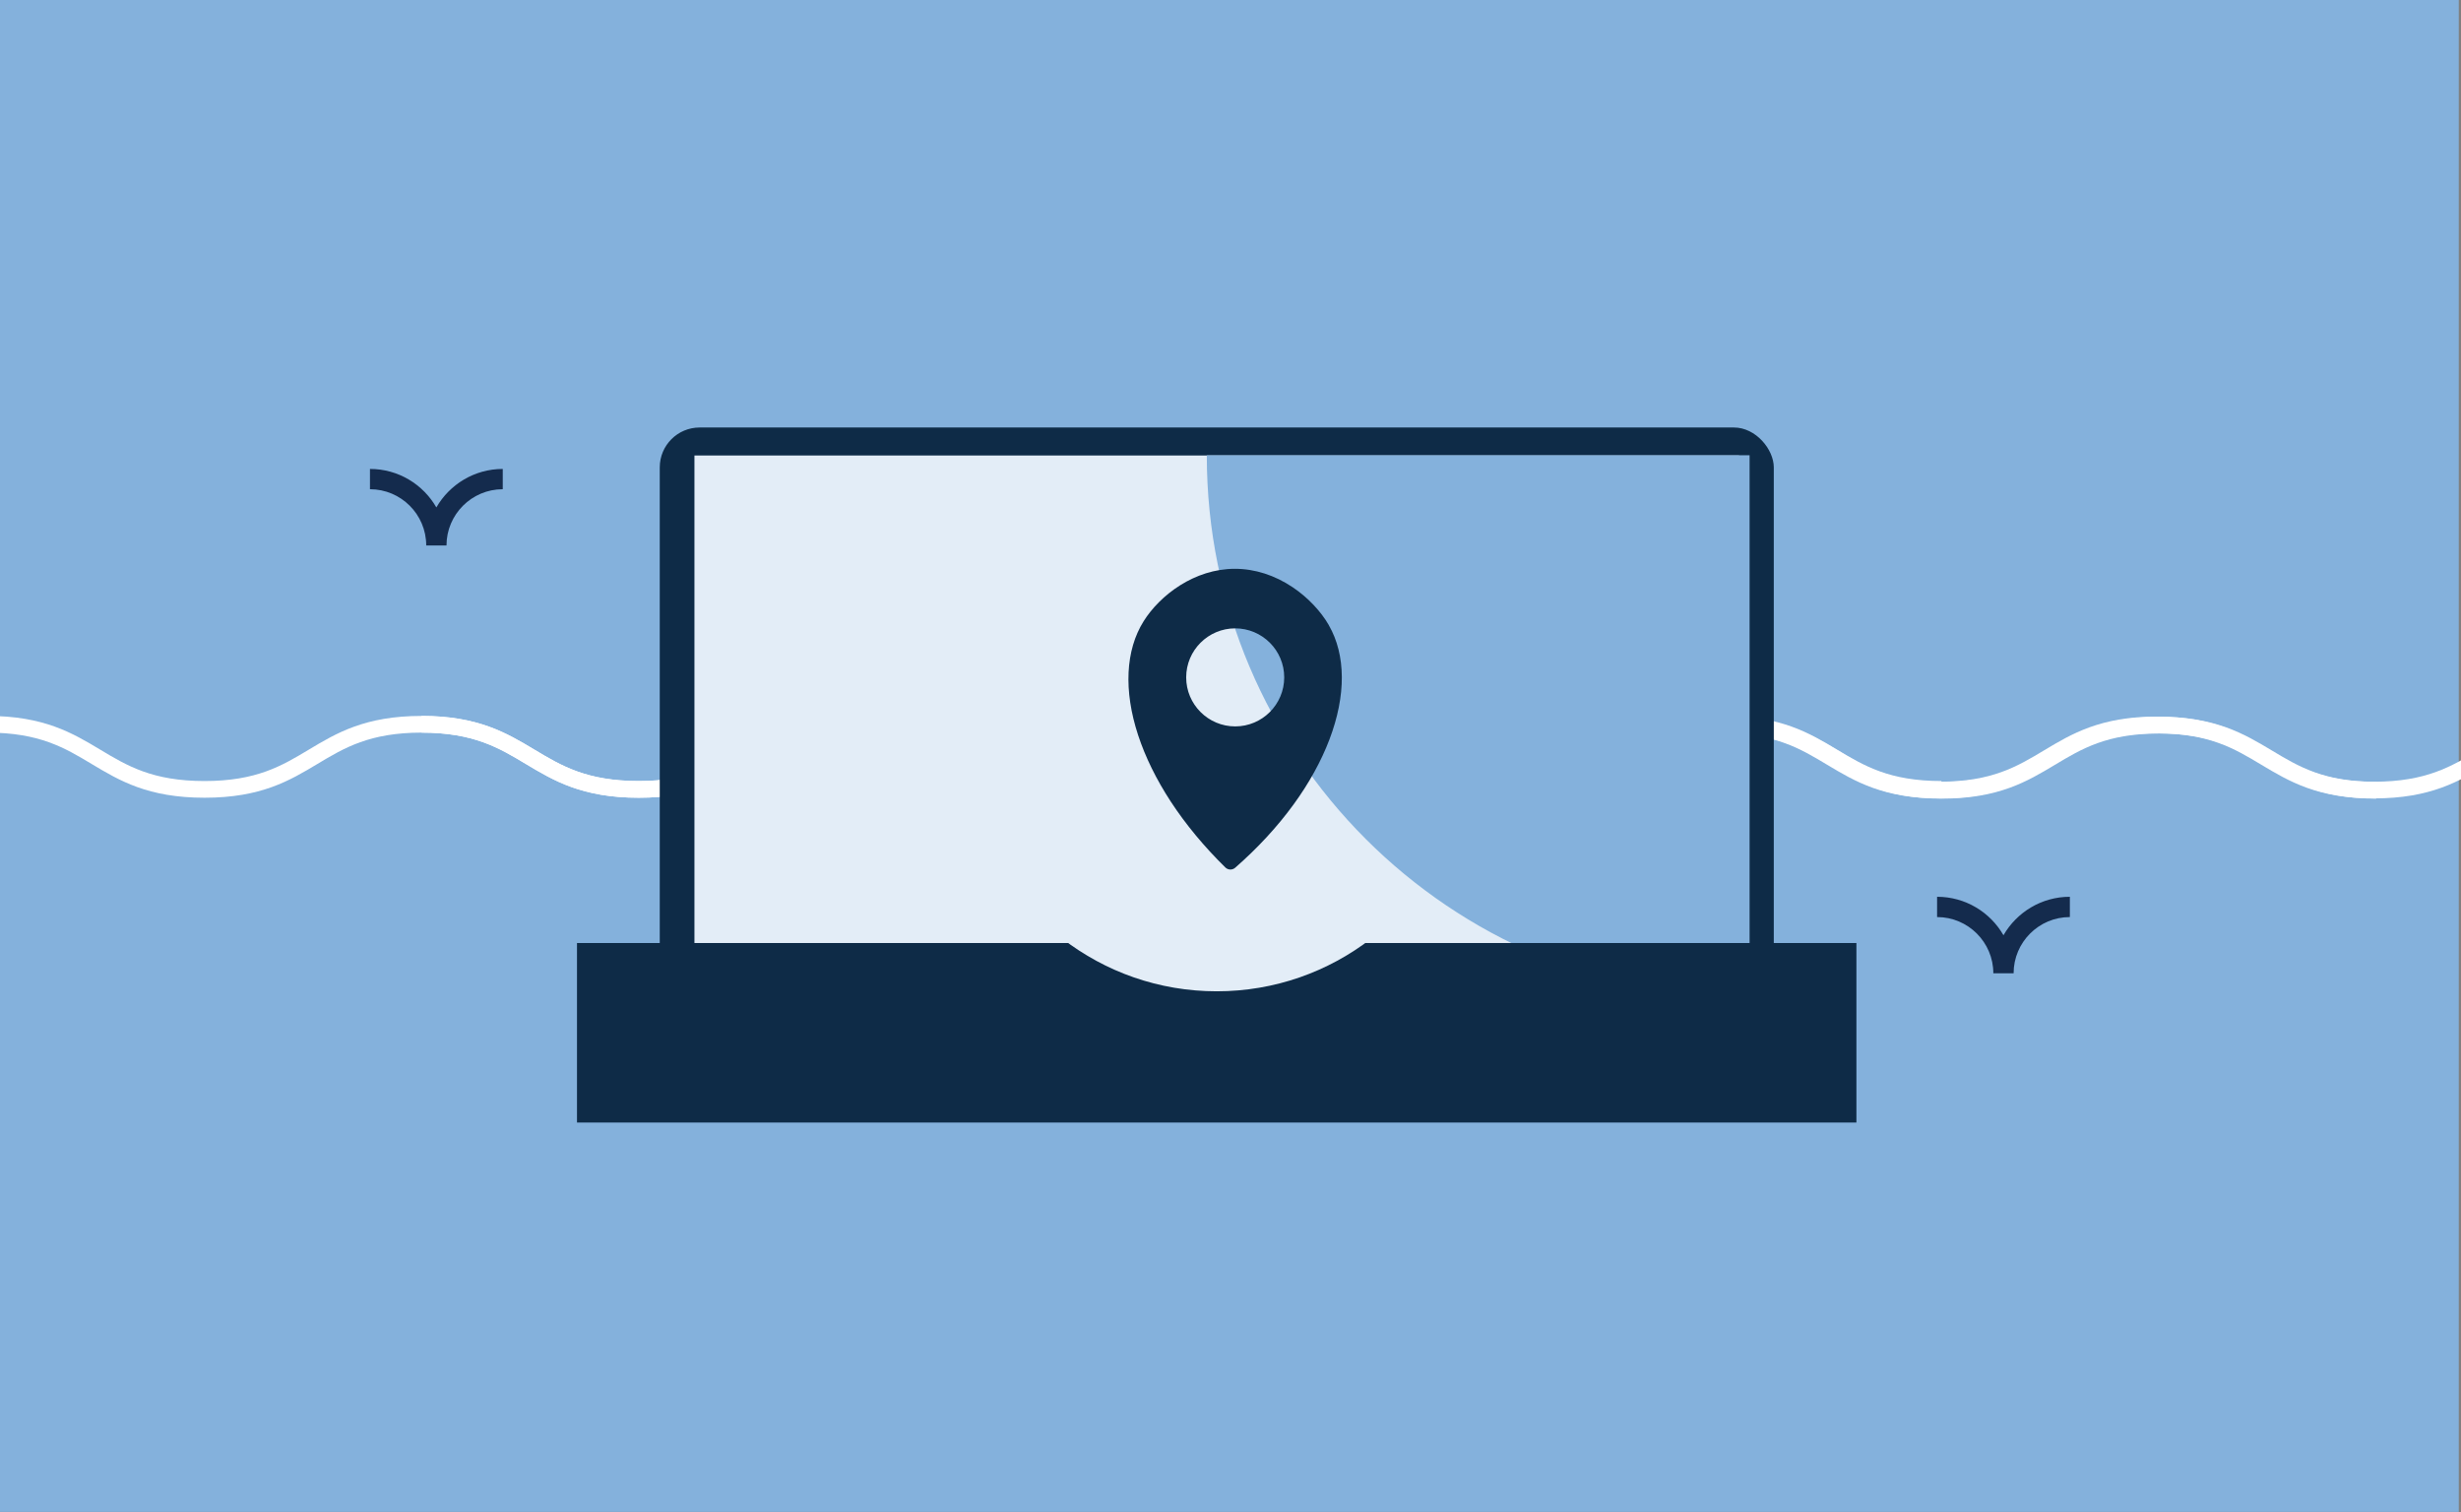 <?xml version="1.0" encoding="UTF-8"?>
<svg id="Capa_1" data-name="Capa 1" xmlns="http://www.w3.org/2000/svg" xmlns:xlink="http://www.w3.org/1999/xlink" viewBox="0 0 363.99 223.65">
  <rect x="0" y="0" width="363.99" height="223.65" fill="#808080" stroke="none"/>
  <defs>
    <style>
      .cls-1 {
        fill: none;
      }

      .cls-2 {
        fill: #fafbf6;
      }

      .cls-3 {
        clip-path: url(#clippath-1);
      }

      .cls-4 {
        fill: #142b4d;
      }

      .cls-5 {
        fill: #e3edf7;
      }

      .cls-6 {
        fill: #fff;
      }

      .cls-7 {
        fill: #0e2b47;
      }

      .cls-8 {
        fill: #84b1dc;
      }

      .cls-9 {
        clip-path: url(#clippath);
      }
    </style>
    <clipPath id="clippath">
      <rect class="cls-1" x="-383.99" width="363.99" height="223.65"/>
    </clipPath>
    <clipPath id="clippath-1">
      <rect class="cls-1" x="-383.99" width="363.99" height="223.65"/>
    </clipPath>
  </defs>
  <g class="cls-9">
    <path class="cls-6" d="M29.63,118.69c-10.25,0-15.44-3.11-20.45-6.12-4.87-2.92-9.48-5.68-18.89-5.68s-14.02,2.76-18.89,5.68c-5.01,3.01-10.19,6.12-20.45,6.12s-15.43-3.11-20.45-6.12c-4.87-2.92-9.47-5.68-18.89-5.68s-14.02,2.76-18.89,5.68c-5.01,3.01-10.19,6.12-20.45,6.12s-15.43-3.11-20.45-6.12c-4.87-2.92-9.47-5.68-18.89-5.68v-3.03c10.25,0,15.43,3.11,20.44,6.12,4.87,2.92,9.47,5.68,18.89,5.68s14.02-2.76,18.89-5.68c5.01-3.01,10.19-6.12,20.45-6.12s15.43,3.11,20.45,6.12c4.87,2.92,9.47,5.68,18.89,5.68s14.02-2.76,18.89-5.68c5.01-3.01,10.19-6.12,20.45-6.12s15.44,3.11,20.45,6.12c4.87,2.92,9.48,5.68,18.89,5.68v3.03Z"/>
    <g>
      <path class="cls-6" d="M186.63,115.55c-10.25,0-15.44-3.11-20.45-6.12-4.87-2.92-9.48-5.68-18.89-5.68s-14.02,2.76-18.89,5.68c-5.01,3.01-10.19,6.12-20.45,6.12s-15.43-3.11-20.45-6.12c-4.87-2.92-9.47-5.68-18.89-5.68s-14.02,2.76-18.89,5.68c-5.01,3.01-10.19,6.12-20.45,6.12s-15.43-3.11-20.45-6.12c-4.87-2.92-9.47-5.68-18.89-5.68v-3.03c10.25,0,15.43,3.11,20.44,6.12,4.87,2.92,9.47,5.68,18.89,5.68s14.02-2.76,18.89-5.68c5.01-3.01,10.19-6.12,20.45-6.12s15.43,3.11,20.45,6.12c4.87,2.92,9.47,5.68,18.89,5.68s14.02-2.76,18.89-5.68c5.01-3.01,10.19-6.12,20.45-6.12s15.44,3.11,20.45,6.12c4.87,2.92,9.48,5.68,18.89,5.68v3.03Z"/>
      <path class="cls-6" d="M186.63,146.21c-10.25,0-15.44-3.11-20.45-6.12-4.87-2.92-9.48-5.68-18.89-5.68s-14.02,2.76-18.89,5.68c-5.01,3.01-10.19,6.12-20.45,6.12s-15.43-3.11-20.45-6.12c-4.87-2.92-9.47-5.68-18.89-5.68s-14.02,2.76-18.89,5.68c-5.01,3.01-10.19,6.12-20.45,6.12s-15.43-3.11-20.45-6.12c-4.87-2.92-9.47-5.68-18.89-5.68v-3.03c10.25,0,15.43,3.11,20.44,6.12,4.87,2.92,9.47,5.68,18.89,5.68s14.02-2.76,18.89-5.68c5.01-3.01,10.19-6.12,20.45-6.12s15.43,3.11,20.45,6.12c4.87,2.92,9.47,5.68,18.89,5.68s14.02-2.76,18.89-5.68c5.01-3.01,10.19-6.12,20.45-6.12s15.44,3.11,20.45,6.12c4.87,2.92,9.48,5.68,18.89,5.68v3.03Z"/>
      <path class="cls-6" d="M186.63,176.86c-10.25,0-15.44-3.11-20.45-6.12-4.87-2.92-9.48-5.68-18.89-5.68s-14.02,2.76-18.89,5.68c-5.01,3.01-10.19,6.12-20.45,6.12s-15.43-3.11-20.45-6.12c-4.87-2.92-9.47-5.68-18.89-5.68s-14.02,2.76-18.89,5.68c-5.01,3.01-10.19,6.12-20.45,6.12s-15.43-3.11-20.45-6.12c-4.87-2.92-9.47-5.68-18.89-5.68v-3.03c10.25,0,15.43,3.11,20.44,6.12,4.87,2.92,9.47,5.68,18.89,5.68s14.02-2.76,18.89-5.68c5.01-3.01,10.19-6.12,20.45-6.12s15.43,3.11,20.45,6.12c4.87,2.92,9.47,5.68,18.89,5.68s14.02-2.76,18.89-5.68c5.01-3.01,10.19-6.12,20.45-6.12s15.44,3.11,20.45,6.12c4.87,2.92,9.48,5.68,18.89,5.68v3.03Z"/>
      <path class="cls-6" d="M186.63,207.52c-10.25,0-15.44-3.11-20.45-6.12-4.87-2.92-9.48-5.68-18.89-5.68s-14.02,2.76-18.89,5.68c-5.01,3.01-10.19,6.12-20.45,6.12s-15.43-3.11-20.45-6.12c-4.87-2.92-9.47-5.68-18.89-5.68s-14.02,2.76-18.89,5.68c-5.01,3.01-10.19,6.12-20.45,6.12s-15.43-3.11-20.45-6.12c-4.87-2.92-9.47-5.68-18.89-5.68v-3.03c10.25,0,15.43,3.11,20.44,6.12,4.87,2.92,9.47,5.68,18.89,5.68s14.02-2.76,18.89-5.68c5.01-3.01,10.19-6.12,20.45-6.12s15.43,3.11,20.45,6.12c4.87,2.92,9.47,5.68,18.89,5.68s14.02-2.76,18.89-5.68c5.01-3.01,10.19-6.12,20.45-6.12s15.44,3.11,20.45,6.12c4.87,2.92,9.48,5.68,18.89,5.68v3.03Z"/>
    </g>
  </g>
  <g class="cls-3">
    <g>
      <path class="cls-2" d="M186.7,206.03v30.18c-29.76-8.64-75.53-15.06-140.03-24.1-50.38-7.06-82.98-11.63-105.88-13.44h0c-9.56-.76-17.43-1.03-24.18-.8,0,0-60.19,2.05-143.77-14.85-2.82-.57-11.01-2.31-12.31-6.81-2.78-9.65,29.75-19.55,27.99-29.09-.52-2.81-3.92-5.03-8.98-6.78,11.35.29,21.98,4.09,22.33,7.39.13,1.21-1.14,2.17-3.25,3.71-20.11,14.73-24.13,17.06-23.92,19.39.38,4.2,14.24,6.45,27.41,8.46,45.57,6.96,51.8,7.22,51.8,7.22,27.36,1.16,48.68,2.3,66.01,3.41,82.88,5.3,74.33,9.87,196.44,12.57,30.73.68,52.07.85,70.35,3.51Z"/>
      <path class="cls-8" d="M186.7,236.21v33.21h-49.16c-18.04-13.19-47.77-25.98-82.88-35.68,0,0-.01,0-.02,0-9.32-2.57-19.02-4.93-28.98-7.02-.02,0-.03,0-.04,0-35.35-7.42-73.98-11.45-110.64-9.85-2.65.12-85.27,3.75-151.42-8.16-16.66-3-32.28-6.99-45.31-12.26-6.26-2.53-21.35-9.19-20.9-16.92.82-13.97,51.52-17.54,51.33-27.03-.14-7.18-29.34-13.57-59.85-18.68,8.41-.37,18.2-.2,30.7,0,8.13.14,43.2.73,60.01,6.53,5.05,1.74,8.46,3.96,8.98,6.78,1.76,9.54-30.77,19.45-27.99,29.09,1.3,4.5,9.49,6.24,12.31,6.81,83.58,16.9,143.77,14.85,143.77,14.85,6.76-.23,14.63.04,24.18.8h0s0,0,0,0c22.89,1.8,55.5,6.37,105.88,13.44,64.5,9.04,110.26,15.46,140.03,24.1Z"/>
      <path class="cls-7" d="M137.54,269.43H-237.3c-39.76-14.56-101.01-26.99-159.18-27.6-64.83-.68-113.53,13.46-146.97,2.78v-87.59c29.39-5.66,68.3-1.91,91.72-1.45,11.87.23,19.76-.38,20.41-3.48.56-2.68-4.3-7.07-13.07-11.71-19.33-10.22-57.69-21.66-99.06-18.68v-17.35c44.69-.21,89.38-.42,134.08-.63,13.97-.06,2.66.97,16.63.9-.04.27,3.9-.75,3.86-.48-21.68,4.77-15.94,9.34-15.26,13.7.51,3.26,9.75,4.05,33.91,7.22,1.92.25,3.93.52,6.03.8,4.89.66,10.29,1.41,16.26,2.29,11.15,1.64,24.07,3.54,36.77,5.67h0c30.51,5.1,59.7,11.5,59.85,18.68.19,9.49-50.51,13.07-51.33,27.03-.45,7.73,14.65,14.38,20.9,16.92,13.03,5.28,28.65,9.26,45.31,12.26,66.15,11.91,148.76,8.28,151.42,8.16,36.66-1.6,75.3,2.44,110.64,9.85.01,0,.03,0,.04,0,9.64,2.56,19.32,4.91,28.98,7.02,0,0,.01,0,.02,0,35.11,9.7,64.83,22.49,82.88,35.68Z"/>
    </g>
  </g>
  <rect class="cls-8" x="-.33" y="-.03" width="363.99" height="223.65"/>
  <g>
    <path class="cls-6" d="M158.69,117.99c-8.37,0-12.6-2.54-16.69-4.99-3.98-2.39-7.73-4.64-15.42-4.64s-11.44,2.25-15.42,4.64c-4.09,2.45-8.32,4.99-16.69,4.99s-12.6-2.54-16.69-4.99c-3.98-2.39-7.73-4.64-15.42-4.64s-11.44,2.25-15.42,4.64c-4.09,2.45-8.32,4.99-16.69,4.99s-12.6-2.54-16.69-4.99c-3.98-2.39-7.73-4.64-15.42-4.64v-2.47c8.37,0,12.6,2.54,16.69,4.99,3.98,2.39,7.73,4.64,15.42,4.64s11.44-2.25,15.42-4.64c4.09-2.45,8.32-4.99,16.69-4.99s12.6,2.54,16.69,4.99c3.98,2.39,7.73,4.64,15.42,4.64s11.44-2.25,15.42-4.64c4.09-2.45,8.32-4.99,16.69-4.99s12.6,2.54,16.69,4.99c3.98,2.39,7.73,4.64,15.42,4.64v2.47Z"/>
    <path class="cls-6" d="M222.91,117.99c-8.37,0-12.6-2.54-16.69-4.99-3.98-2.39-7.73-4.64-15.42-4.64s-11.44,2.25-15.42,4.64c-4.09,2.45-8.32,4.99-16.69,4.99s-12.6-2.54-16.69-4.99c-3.98-2.39-7.73-4.64-15.42-4.64s-11.44,2.25-15.42,4.64c-4.09,2.45-8.32,4.99-16.69,4.99s-12.6-2.54-16.69-4.99c-3.98-2.39-7.73-4.64-15.42-4.64v-2.47c8.37,0,12.6,2.54,16.69,4.99,3.98,2.39,7.73,4.64,15.42,4.64s11.44-2.25,15.42-4.64c4.09-2.45,8.32-4.99,16.69-4.99s12.6,2.54,16.69,4.99c3.98,2.39,7.73,4.64,15.42,4.64s11.44-2.25,15.42-4.64c4.09-2.45,8.32-4.99,16.69-4.99s12.6,2.54,16.69,4.99c3.98,2.39,7.73,4.64,15.42,4.64v2.47Z"/>
    <path class="cls-6" d="M287.14,117.99c-8.37,0-12.6-2.54-16.69-4.99-3.98-2.39-7.73-4.64-15.42-4.64s-11.44,2.25-15.42,4.64c-4.09,2.45-8.32,4.99-16.69,4.99s-12.6-2.54-16.69-4.99c-3.98-2.39-7.73-4.64-15.42-4.64s-11.44,2.25-15.42,4.64c-4.09,2.45-8.32,4.99-16.69,4.99s-12.6-2.54-16.69-4.99c-3.98-2.39-7.73-4.64-15.42-4.64v-2.47c8.37,0,12.6,2.54,16.69,4.99,3.98,2.39,7.73,4.64,15.42,4.64s11.44-2.25,15.42-4.64c4.09-2.45,8.32-4.99,16.69-4.99s12.6,2.54,16.69,4.99c3.98,2.39,7.73,4.64,15.42,4.64s11.44-2.25,15.42-4.64c4.09-2.45,8.32-4.99,16.69-4.99s12.6,2.54,16.69,4.99c3.98,2.39,7.73,4.64,15.42,4.64v2.47Z"/>
    <path class="cls-6" d="M351.45,118.12c-8.37,0-12.6-2.54-16.69-4.99-3.98-2.39-7.73-4.64-15.42-4.64s-11.44,2.25-15.42,4.64c-4.09,2.45-8.32,4.99-16.69,4.99s-12.6-2.54-16.69-4.99c-3.98-2.39-7.73-4.64-15.42-4.64s-11.44,2.25-15.42,4.64c-4.09,2.45-8.32,4.99-16.69,4.99s-12.6-2.54-16.69-4.99c-3.98-2.39-7.73-4.64-15.42-4.64v-2.47c8.37,0,12.6,2.54,16.69,4.99,3.98,2.39,7.73,4.64,15.42,4.64s11.44-2.25,15.42-4.64c4.09-2.45,8.32-4.99,16.69-4.99s12.6,2.54,16.69,4.99c3.98,2.39,7.73,4.64,15.42,4.64s11.44-2.25,15.42-4.64c4.09-2.45,8.32-4.99,16.69-4.99s12.6,2.54,16.69,4.99c3.98,2.39,7.73,4.64,15.42,4.64v2.47Z"/>
    <path class="cls-6" d="M415.35,118.09c-8.37,0-12.6-2.54-16.69-4.99-3.98-2.39-7.73-4.64-15.42-4.64s-11.44,2.25-15.42,4.64c-4.09,2.45-8.32,4.99-16.69,4.99s-12.6-2.54-16.69-4.99c-3.98-2.39-7.73-4.64-15.42-4.64s-11.44,2.25-15.42,4.64c-4.09,2.45-8.32,4.99-16.69,4.99s-12.6-2.54-16.69-4.99c-3.98-2.39-7.73-4.64-15.42-4.64v-2.47c8.37,0,12.6,2.54,16.69,4.99,3.98,2.39,7.73,4.64,15.42,4.64s11.44-2.25,15.42-4.64c4.09-2.45,8.32-4.99,16.69-4.99s12.6,2.54,16.69,4.99c3.98,2.39,7.73,4.64,15.42,4.64s11.44-2.25,15.42-4.64c4.09-2.45,8.32-4.99,16.69-4.99s12.6,2.54,16.69,4.99c3.98,2.39,7.73,4.64,15.42,4.64v2.47Z"/>
  </g>
  <rect class="cls-7" x="97.58" y="63.23" width="164.77" height="94.47" rx="5.9" ry="5.9"/>
  <rect class="cls-5" x="102.71" y="67.37" width="154.5" height="86.21"/>
  <path class="cls-8" d="M258.77,147.61h0v-40.14h0v-40.14h-80.28s0,.01,0,.02c0,44.33,35.95,80.26,80.28,80.26h0Z"/>
  <rect class="cls-7" x="85.34" y="139.48" width="189.23" height="26.55"/>
  <path class="cls-5" d="M157.13,138.84c6.32,4.88,14.23,7.78,22.83,7.78s16.51-2.9,22.83-7.78h-45.66Z"/>
  <path class="cls-4" d="M66.04,80.68h-3c0-4.59-3.73-8.32-8.32-8.32v-3c4.2,0,7.86,2.29,9.82,5.69,1.96-3.4,5.63-5.69,9.82-5.69v3c-4.59,0-8.32,3.73-8.32,8.32Z"/>
  <path class="cls-4" d="M297.82,143.96h-3c0-4.59-3.73-8.32-8.32-8.32v-3c4.2,0,7.87,2.29,9.82,5.69,1.96-3.4,5.63-5.69,9.82-5.69v3c-4.59,0-8.32,3.73-8.32,8.32Z"/>
  <path class="cls-7" d="M196.55,92.48c-1.2-2.09-3.15-4.14-5.34-5.61-2.66-1.79-5.62-2.74-8.56-2.74h-.02c-5.96,0-11.07,3.9-13.48,7.75-2.69,4.28-2.98,10.27-.82,16.85,1.07,3.25,2.69,6.55,4.83,9.83,2.22,3.39,4.94,6.67,8.08,9.75.21.2.48.3.74.3.25,0,.5-.09.7-.26,3.33-2.91,6.24-6.06,8.64-9.36,2.31-3.17,4.09-6.41,5.31-9.62,2.47-6.49,2.44-12.49-.09-16.89ZM182.69,107.44c-4,0-7.25-3.25-7.25-7.25s3.25-7.25,7.25-7.25,7.25,3.25,7.25,7.25-3.25,7.25-7.25,7.25Z"/>
</svg>
